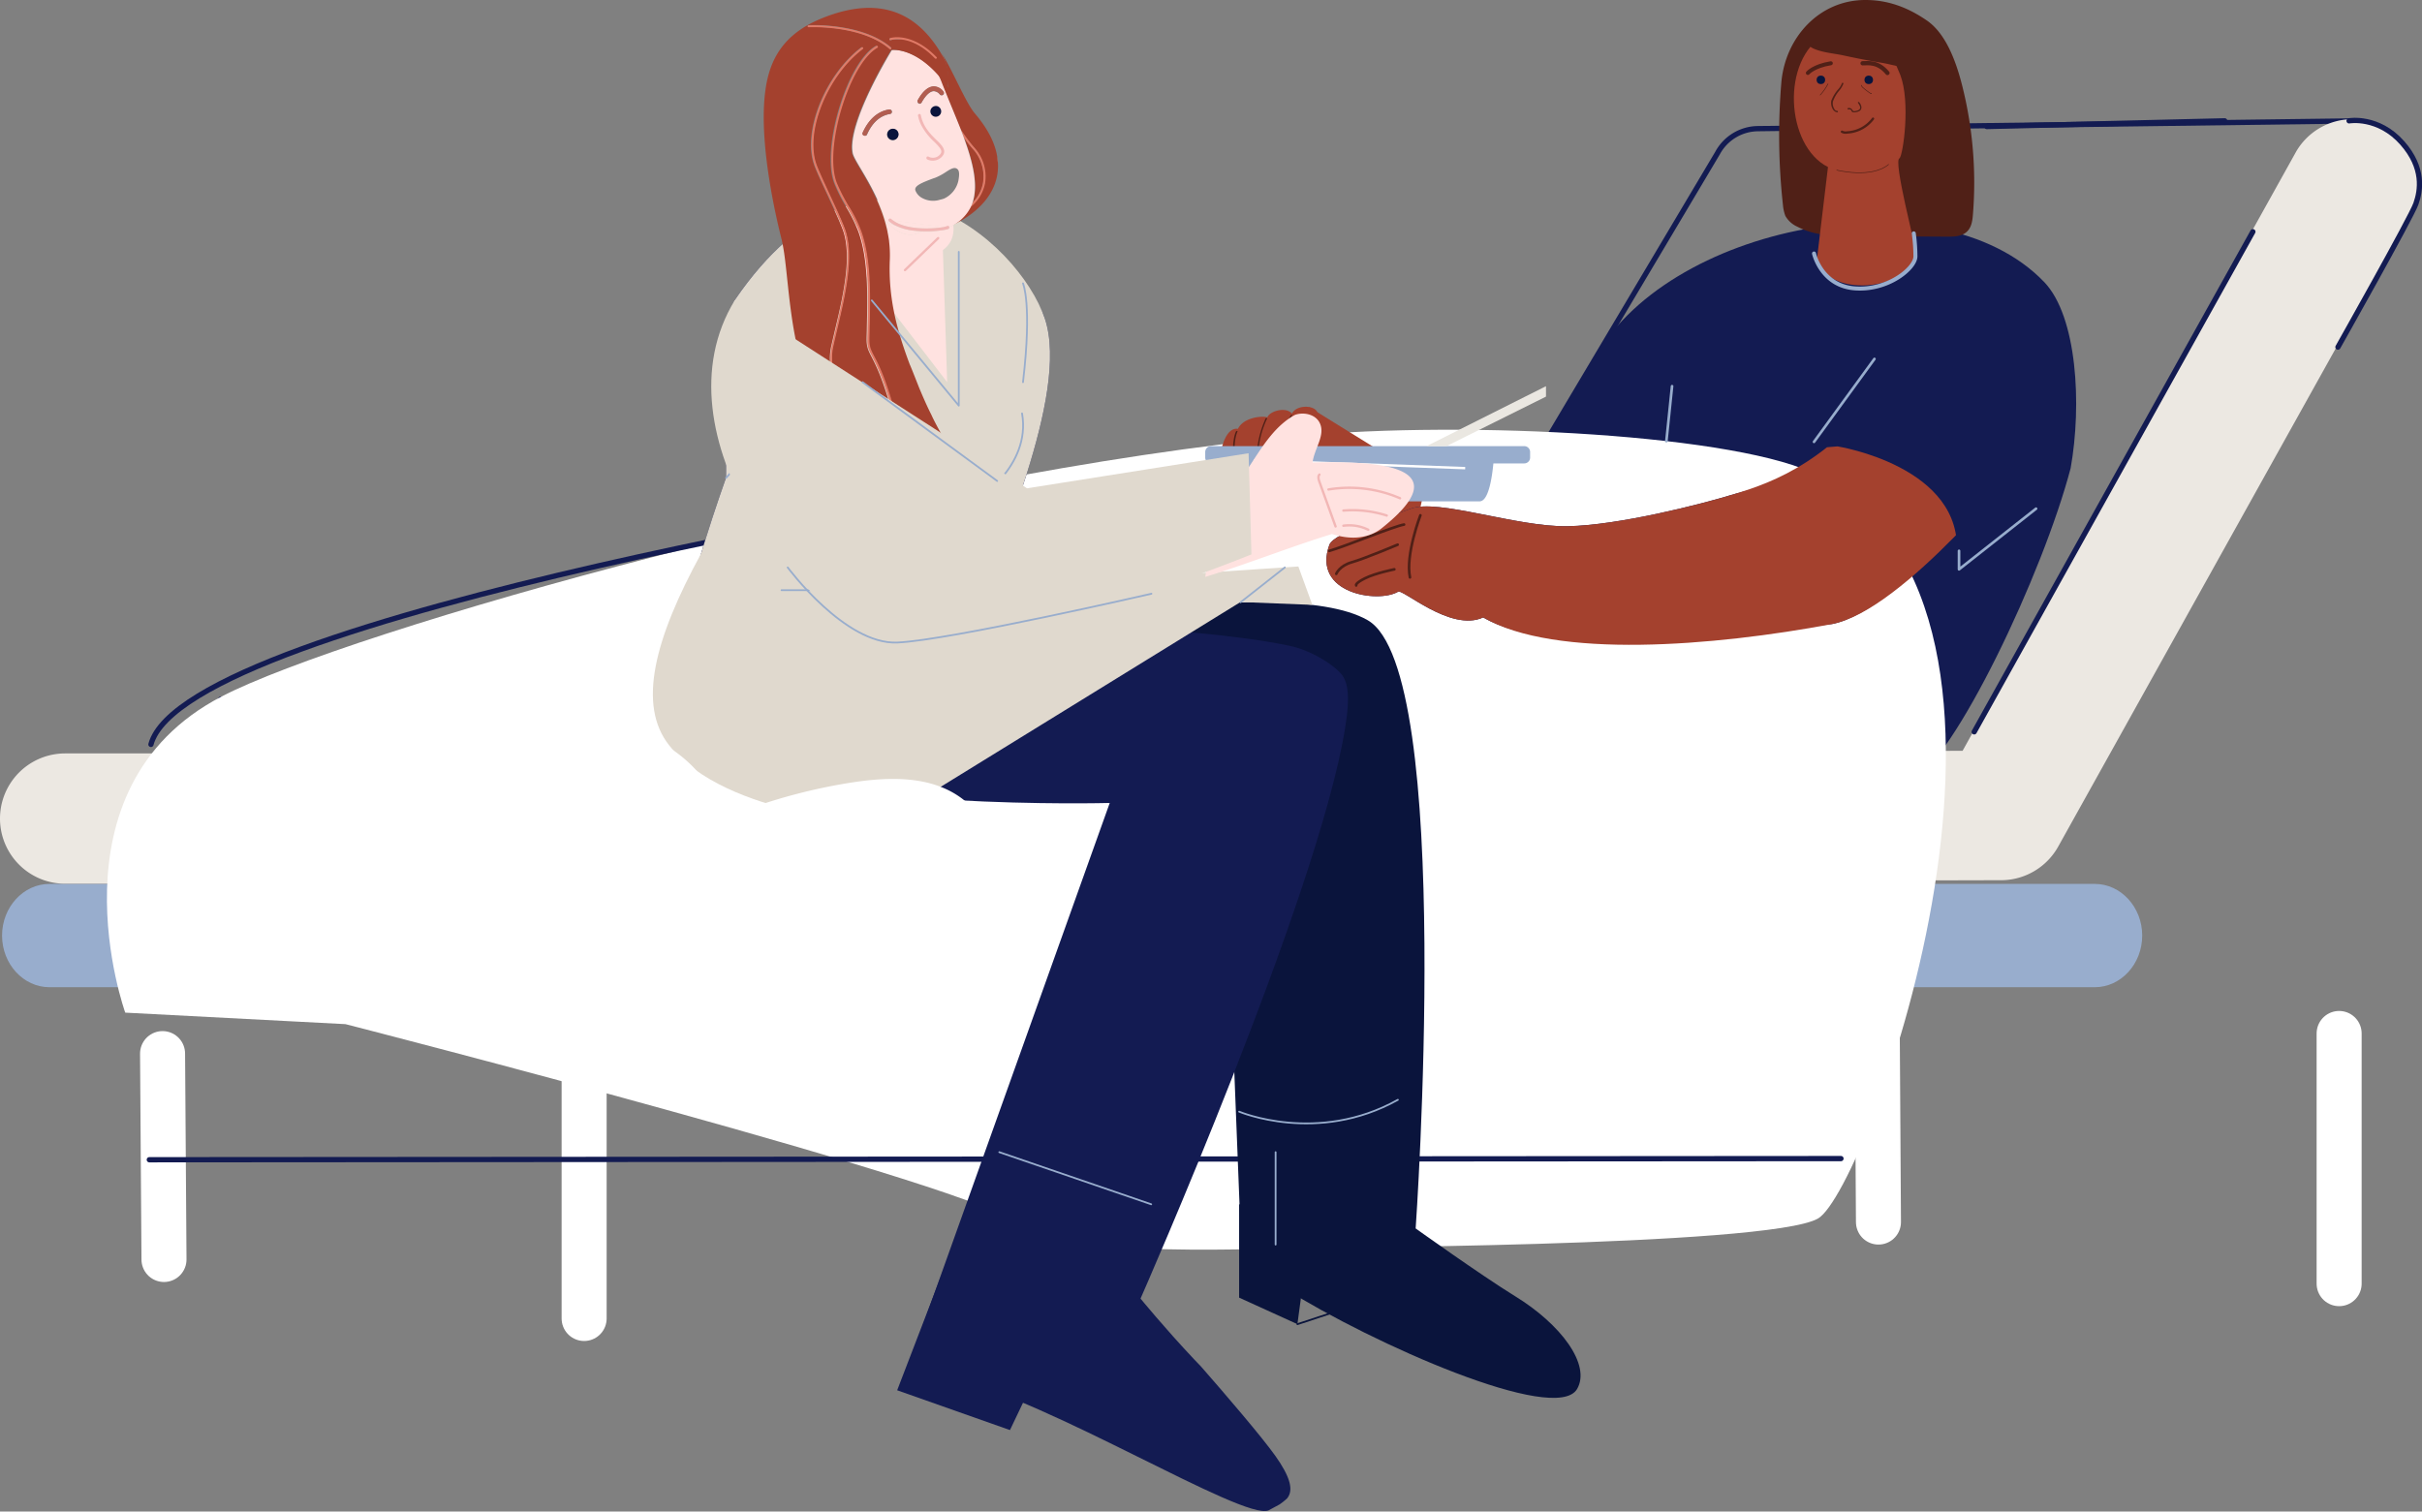 <svg id="Layer_1" data-name="Layer 1" xmlns="http://www.w3.org/2000/svg" xmlns:xlink="http://www.w3.org/1999/xlink" viewBox="0 0 1022.07 637.98"><rect x="0" y="0" width="1022.07" height="637.98" fill="#808080" stroke="none"/><defs><style>.cls-1,.cls-12,.cls-13,.cls-15,.cls-16,.cls-17,.cls-18,.cls-19,.cls-2,.cls-20,.cls-21,.cls-29,.cls-30,.cls-31,.cls-32,.cls-5{fill:none;}.cls-18,.cls-2,.cls-3,.cls-32{stroke:#fff;}.cls-12,.cls-13,.cls-15,.cls-16,.cls-17,.cls-18,.cls-19,.cls-2,.cls-20,.cls-21,.cls-29,.cls-3,.cls-30,.cls-31,.cls-5{stroke-linecap:round;stroke-linejoin:round;}.cls-2,.cls-3{stroke-width:19px;}.cls-3{fill:#ebe9e4;}.cls-4{fill:#98adcd;}.cls-5{stroke:#131b52;stroke-width:2.22px;}.cls-6{fill:#ece8e2;}.cls-7{fill:#a4412e;}.cls-8{fill:#131b52;}.cls-9{fill:#fff;}.cls-10{fill:#502017;}.cls-11{fill:#0a143c;}.cls-12,.cls-13,.cls-19,.cls-20,.cls-21{stroke:#502017;}.cls-12{stroke-width:1.8px;}.cls-13,.cls-18{stroke-width:1.67px;}.cls-14{clip-path:url(#clip-path);}.cls-15,.cls-17,.cls-31{stroke:#98adcd;}.cls-15,.cls-16,.cls-19{stroke-width:1.12px;}.cls-16{stroke:#edd1a2;}.cls-17{stroke-width:1.69px;}.cls-21{stroke-width:0.25px;}.cls-22{clip-path:url(#clip-path-2);}.cls-23{fill:#e0d9ce;}.cls-24{fill:#ffe2e0;}.cls-25{fill:#e17a67;}.cls-26{fill:#f2b7b6;}.cls-27{fill:#b25d50;}.cls-28{fill:#eae7e1;}.cls-29{stroke:#f2b7b6;}.cls-30{stroke:#0a143c;}.cls-30,.cls-31{stroke-width:0.75px;}.cls-32{stroke-miterlimit:10;}</style><clipPath id="clip-path" transform="translate(-33 -168.59)"><path class="cls-1" d="M832.5,325.19C808,363,780.6,372.29,765.3,377c-14.9,4.6-49.4,13.3-70.8,13.7s-54.9-11.8-66.2-7.4-31.9,9.9-34.3,15.2c-7.5,20.6,20.4,24.8,28.9,19.9,1.6-1.8,22.2,17.2,36,10.8,30.3,17.7,97.5,12.1,147.2,2.8,30.3-5.7,80.2-69,80.2-69l-2.8-77.8C883.6,285.19,863.5,277.39,832.5,325.19Z"/></clipPath><clipPath id="clip-path-2" transform="translate(-33 -168.59)"><path class="cls-1" d="M473.9,303c-11-32.5-74.5-90.2-130.8-7.8-4,5.8-3.7,75-3.7,75s-17.3,48-22.3,79.2c-1.3,8-2.5,16.1.5,22.4,3.3,6.9,6.4,10.8,16.2,15.7,46.5,23.3,167.5,20,167.5,20L422,729.29a17.58,17.58,0,0,0,13.3,21.3c40.1,8.8,122.2,59.9,133,55.5,13.7-5.5,24.6-26.1,5.5-33s-59.5-56.4-59.5-56.4,74.8-169.7,86.3-240.6c2.4-14.6,1.1-20.3-2.1-23.6-3.7-3.9-12.3-9.4-21.2-11.3-44.5-9.5-131.3-8.1-129-20.6C451.3,405.59,484.9,335.49,473.9,303Z"/></clipPath></defs><g id="Layer_1-2" data-name="Layer 1"><line class="cls-2" x1="68.6" y1="444.7" x2="69.2" y2="531.6"/><line class="cls-3" x1="246.5" y1="450.8" x2="246.5" y2="556.5"/><line class="cls-2" x1="987.1" y1="436.2" x2="987.1" y2="541.8"/><line class="cls-2" x1="792.2" y1="436.2" x2="792.7" y2="515.8"/><path class="cls-4" d="M917,585.27c11,0,20-9.8,20-21.8s-9-21.8-20-21.8H53.87c-11,0-20,9.8-20,21.8s9,21.8,20,21.8H917Z" transform="translate(-33 -168.59)"/><path class="cls-5" d="M1029,219.59l-254.2,3.3a19.59,19.59,0,0,0-17,10.3L626.1,454.69l-499.9,9-23.9,35.5,776.8,9.2Z" transform="translate(-33 -168.59)"/><path class="cls-6" d="M319.5,541.59H60.5a27.5,27.5,0,1,1,0-55H319.2l542-1.1,140.7-252.8a27.51,27.51,0,0,1,48.1,26.7L901.5,526a27.65,27.65,0,0,1-23.5,14.1l-558.1,1.4C319.9,541.59,319.7,541.59,319.5,541.59Z" transform="translate(-33 -168.59)"/><path class="cls-7" d="M785.6,279.89s5.6,11.1,17.2,11.6,20.7-8.1,22.2-12.6" transform="translate(-33 -168.59)"/><path class="cls-8" d="M704.8,321.79c30-58.4,146.1-80.9,190.9-34.1,13.8,14.5,15.9,51.6,11.1,78.5C895.1,410.69,858,489,839.1,499c-23.7,12.6-224.2-7.6-224.2-7.6L627,371.69l91.9-7.4-54.2,4.3C664.8,368.69,674.8,380.19,704.8,321.79Z" transform="translate(-33 -168.59)"/><path class="cls-9" d="M85.85,596s-34-94.51,40.58-133.39c52.28-27.28,287-94.5,454.52-110,71.52-6.66,187-.61,219.75,16.86,109.34,58.61,20.44,301.36-.5,313.42s-221.73,12.39-221.73,12.39-104.42,4.85-115.68-9.82-284-84.6-284-84.6Z" transform="translate(-33 -168.59)"/><path class="cls-5" d="M463.1,373.19S111.3,428,96.7,482.79" transform="translate(-33 -168.59)"/><line class="cls-5" x1="833.1" y1="308.9" x2="950.7" y2="97.8"/><path class="cls-10" d="M784.7,203.59a269.53,269.53,0,0,0,.7,51.6,17.26,17.26,0,0,0,1,4.5,10.9,10.9,0,0,0,5.1,4.6c7.6,4,16.7,4.1,25.3,4.1,12.7,0,25.3,0,38,.1,2.9,0,6.2-.1,8.3-2.2,2-1.9,2.3-4.9,2.5-7.6a167.37,167.37,0,0,0-4.5-53.7c-2.7-10.8-7.1-22.5-15.2-27.9-8.2-5.6-16.5-8.5-25.6-8.5C800.9,168.49,786.3,184.29,784.7,203.59Z" transform="translate(-33 -168.59)"/><path class="cls-7" d="M834.9,200.19c-7.9-20.1-18-22.7-31.7-17.1-18.8,10.6-16.7,47,1.2,56l-4.6,38.4c3.5,17.3,39.2,14,41.7-1.9.1-2.5-9.8-39.5-6.9-40.2C836.1,234,839.3,211.59,834.9,200.19Z" transform="translate(-33 -168.59)"/><path class="cls-10" d="M808.3,216a.3.3,0,0,0,0-.6,1.41,1.41,0,0,1-1.2-.8,4.37,4.37,0,0,1-.6-3.2,14.64,14.64,0,0,1,2.6-4.5,10.19,10.19,0,0,0,1.8-3,.32.32,0,0,0-.6-.2,7.76,7.76,0,0,1-1.7,2.7,16.26,16.26,0,0,0-2.8,4.7,5.23,5.23,0,0,0,.7,3.7,2.66,2.66,0,0,0,1.8,1.2Z" transform="translate(-33 -168.59)"/><path class="cls-10" d="M815.4,216h.3c1.5-.2,2.4-.6,2.7-1.4.5-1.3-.8-2.9-.9-2.9a.28.28,0,1,0-.4.4c.3.4,1.1,1.5.8,2.3-.2.6-1,.9-2.2,1.1a.87.87,0,0,1-1-.5,1.6,1.6,0,0,0-1.8-.8c-.2,0-.3.2-.2.4s.2.3.4.2a1,1,0,0,1,1.2.5C814.3,215.59,814.6,216,815.4,216Z" transform="translate(-33 -168.59)"/><path class="cls-10" d="M842.6,211.89h0a.32.32,0,0,0,.3-.3l-.9-7.5c3.8-1.7,6.9,1.2,6.9,1.2a.28.28,0,0,0,.4-.4s-3.6-3.3-7.8-1.2c-.1.1-.2.2-.2.3l.9,7.7A.52.52,0,0,0,842.6,211.89Z" transform="translate(-33 -168.59)"/><circle class="cls-11" cx="788.6" cy="33.7" r="1.8"/><circle class="cls-11" cx="768.4" cy="33.7" r="1.8"/><path class="cls-12" d="M819,195.29c2.4,0,6.4-.8,10.5,4.1" transform="translate(-33 -168.59)"/><path class="cls-13" d="M795.9,199.39s2.4-2.9,9.7-4.1" transform="translate(-33 -168.59)"/><path class="cls-7" d="M805.5,246.79" transform="translate(-33 -168.59)"/><path class="cls-5" d="M1019.6,315.09s30.9-54.8,32.9-60.5,3.5-15.1-5.7-25.6c-10.2-11.6-22.5-9.4-22.5-9.4" transform="translate(-33 -168.59)"/><line class="cls-5" x1="938.8" y1="51" x2="838.4" y2="53.4"/><polygon class="cls-7" points="602 202.5 552.4 171.8 548.2 200 597 224.9 602 202.5"/><path class="cls-8" d="M832.5,325.19c-28.6,49.2-51.9,47.1-67.2,51.8-14.9,4.6-49.4,13.3-70.8,13.7s-54.9-11.8-66.2-7.4-31.9,9.9-34.3,15.2c-7.5,20.6,20.4,24.8,28.9,19.9,1.6-1.8,22.2,17.2,36,10.8,30.3,17.7,103.3,7.4,147.2,2.8,29.1-5.7,80.2-69,80.2-69l-2.8-77.8C883.6,285.19,861.1,275.89,832.5,325.19Z" transform="translate(-33 -168.59)"/><g class="cls-14"><path class="cls-7" d="M808.4,357s53.5,8.4,50.3,46c-4.9,57.2-109.5,63.3-190.7,82.8l-115.1-56-14.2-68,123.6,7.1Z" transform="translate(-33 -168.59)"/></g><path class="cls-7" d="M578.2,343.19c-2.5-3.1-9.5-1.1-10.4,1.6-1.7-.8-10-.2-12.4,4.8-6.3-1-8.4,13.6-7.5,16.2,1.1,3,5.1,3.6,8.9,2.8,2.1.8,5.3,3.4,7.2,1.4a13.62,13.62,0,0,0,12-2.2c7.1,2.3,10-1,9.7-7.1-.3-5.8-1.2-10,2.4-15.1C592.3,339.89,580.5,338.29,578.2,343.19Z" transform="translate(-33 -168.59)"/><path class="cls-10" d="M576,365.89h0c-.2,0-.3,0-.4-.2-2.9-13.7,2.1-21.7,2.1-21.8a.76.76,0,0,1,.4-.2c.2,0,.2.2.1.3s-4.9,8-2.1,21.5C576.3,365.79,576.2,365.89,576,365.89Z" transform="translate(-33 -168.59)"/><path class="cls-10" d="M564.1,368.59h0c-.2,0-.3,0-.4-.2a41.55,41.55,0,0,1,3.4-23.2.76.76,0,0,1,.4-.2c.2,0,.2.2.2.3a39.89,39.89,0,0,0-3.4,23C564.3,368.39,564.2,368.59,564.1,368.59Z" transform="translate(-33 -168.59)"/><path class="cls-10" d="M555.5,367.79c-.2,0-.3,0-.4-.1-3.6-10.2-.6-17-.5-17a.52.52,0,0,1,.4-.2c.2,0,.3.1.2.3s-3,6.7.6,16.8a1.24,1.24,0,0,1-.3.2Z" transform="translate(-33 -168.59)"/><line class="cls-15" x1="705.6" y1="163" x2="703.2" y2="186.2"/><path class="cls-16" d="M943.2,130.89" transform="translate(-33 -168.59)"/><path class="cls-17" d="M798.5,275.59s3,13.5,17,14.7,25.8-8.4,25.8-13.5a72.76,72.76,0,0,0-.7-9.7" transform="translate(-33 -168.59)"/><line class="cls-15" x1="791" y1="151.5" x2="765.5" y2="186.5"/><polyline class="cls-15" points="826.7 232.5 826.7 240.3 859.2 214.7"/><line class="cls-18" x1="413.6" y1="249.5" x2="417.9" y2="359"/><line class="cls-5" x1="776.88" y1="489.01" x2="63.01" y2="489.5"/><path class="cls-19" d="M594,401.09c6.7-1.9,27.2-10.4,31.5-11.1" transform="translate(-33 -168.59)"/><path class="cls-19" d="M605.3,415.69s-.7-.8,3.7-3,12.4-3.8,12.4-3.8" transform="translate(-33 -168.59)"/><path class="cls-19" d="M596.9,410.79s1.3-3.4,6.6-4.9,19.3-7.4,19.3-7.4" transform="translate(-33 -168.59)"/><path class="cls-19" d="M632.4,386.09s-6.4,16.7-4.4,26.2" transform="translate(-33 -168.59)"/><path class="cls-20" d="M810.3,224.19a3.41,3.41,0,0,0,2.2.3,14.53,14.53,0,0,0,10.9-5.8" transform="translate(-33 -168.59)"/><path class="cls-10" d="M827.1,195.09c4.2.7,14.6,3.7,18.7,2.7,0-2.9-6.2-8.2-6.7-11.1a6.15,6.15,0,0,0-.7-2.3,4.29,4.29,0,0,0-1.9-1.4c-7.1-3.7-15.1-5.3-23-5.7-4.4-.2-25.3,1.9-17.4,10.3,2.7,2.9,10.7,3.5,14.4,4.3C816,193.09,821.5,194.19,827.1,195.09Z" transform="translate(-33 -168.59)"/><path class="cls-21" d="M808.1,240.39s14.6,3.7,21.9-2.4" transform="translate(-33 -168.59)"/><path class="cls-21" d="M804.4,204a22.09,22.09,0,0,1-3.3,4.7" transform="translate(-33 -168.59)"/><path class="cls-21" d="M818.5,204.59a2.1,2.1,0,0,0,.8,1.1,24.28,24.28,0,0,0,3.2,2.4c.1,0,.2.1.2,0a.1.1,0,0,0-.1-.1" transform="translate(-33 -168.59)"/><path class="cls-11" d="M433.2,439.09s140.2-30,177-8.7,20.2,256.7,20.2,256.7,27.4,19.6,41.8,28.5c19.5,11.9,32.3,29.1,26.3,39.3-9,15.1-86.5-19.2-123.3-42.4-8.7-5.5-18.3-9.3-18.5-19.6l-6.3-160L563.9,501Z" transform="translate(-33 -168.59)"/><g class="cls-22"><path class="cls-8" d="M473.9,303c-11-32.5-100.2-87.9-156.5-5.5-4,5.8-19.6,26.7-23.3,32.3-49.9,74.9-72.8,136.6-72.8,136.6l45.3,24.7,72.8-120.9s-17.3,48-22.3,79.2c-1.3,8-2.5,16.1.5,22.4,3.3,6.9,6.4,10.8,16.2,15.7,46.5,23.3,167.5,20,167.5,20L422,729.29c-2.3,9.6-7.5,16.7,13.3,21.3,40.1,8.8,123,61.5,133,55.5,6.3-3.7,15.6-5.1,2.9-23-11.8-16.5-56.8-66.4-56.8-66.4s74.8-169.7,86.3-240.6c2.4-14.6,1.1-20.3-2.1-23.6-3.7-3.9-12.3-9.4-21.2-11.3-44.5-9.5-131.3-8.1-129-20.6C451.3,405.59,484.9,335.49,473.9,303Z" transform="translate(-33 -168.59)"/></g><g class="cls-22"><polygon class="cls-23" points="453.2 239.9 295.9 284.5 236.2 343.2 158.4 276.2 308.4 23.6 468.8 106.3 478.1 199.4 453.2 239.9"/></g><polygon class="cls-24" points="346.7 92.3 399.7 161.3 397.8 102.5 346.7 92.3"/><path class="cls-1" d="M417.8,276.49Z" transform="translate(-33 -168.59)"/><path class="cls-1" d="M410.8,272.49l-.1-.1A.1.1,0,0,1,410.8,272.49Z" transform="translate(-33 -168.59)"/><path class="cls-1" d="M408.7,270.59l-.3-.3v.2c1,1.2,1.9,2.4,2.9,3.6.3.2.7.4,1,.6Z" transform="translate(-33 -168.59)"/><path class="cls-24" d="M410.7,272.39l.1.1a22.29,22.29,0,0,0,7,4h0a11.94,11.94,0,0,0,7,.4c9.6-2.6,11-8.7,10.5-13.3-.3.1-.5.3-.8.4s-.6.3-.9.5a.52.52,0,0,1-.3.7,7.54,7.54,0,0,1-1.5.4,19.94,19.94,0,0,1-3,.4,23.2,23.2,0,0,1-7,.4,10.84,10.84,0,0,1-1.9.8c-5.2,1.7-9.7-1.7-12.7-5l-.6-.3a56.89,56.89,0,0,1,1.8,8.4l.3.3C409.3,271.19,410,271.79,410.7,272.39Z" transform="translate(-33 -168.59)"/><path class="cls-7" d="M453.8,234.59c-.9-5.5-3.8-11.5-9.4-18.1-4-4.7-9.4-18.3-14-25.4,3.3,5.8,2.7,12.5,2.9,14.5a47.42,47.42,0,0,0-4.6-5.7,35.17,35.17,0,0,1,1.7,3.9c2.5,6.4,5.3,12.9,7.8,19.2a59.46,59.46,0,0,0,6.2,8.3,18.71,18.71,0,0,1,4.1,14.5,17,17,0,0,1-6,10,17.84,17.84,0,0,1-8.2,8.1c.3-.1.5-.3.8-.4,11.1-5.1,21.1-15.1,18.7-28.9" transform="translate(-33 -168.59)"/><path class="cls-7" d="M447.9,245.79a17.62,17.62,0,0,0-3.8-13.8,56.56,56.56,0,0,1-4.3-5.4c3.8,10.4,6.2,20,3.7,27.5A16.42,16.42,0,0,0,447.9,245.79Z" transform="translate(-33 -168.59)"/><path class="cls-25" d="M444,232a17.24,17.24,0,0,1,3.8,13.8,15,15,0,0,1-4.4,8.3c-.2.6-.5,1.2-.7,1.8a17,17,0,0,0,6-10,18,18,0,0,0-4.1-14.5,66.13,66.13,0,0,1-6.2-8.3c.5,1.2.9,2.3,1.3,3.5A56.56,56.56,0,0,0,444,232Z" transform="translate(-33 -168.59)"/><path class="cls-24" d="M411.2,264a35.19,35.19,0,0,1-4-1.8c3,3.3,7.5,6.7,12.7,5a10.84,10.84,0,0,0,1.9-.8,31.76,31.76,0,0,1-4.3-.6A21,21,0,0,1,411.2,264Z" transform="translate(-33 -168.59)"/><path class="cls-24" d="M417.4,265.89a34.12,34.12,0,0,0,4.3.6,23.2,23.2,0,0,0,7-.4A48.16,48.16,0,0,1,417.4,265.89Z" transform="translate(-33 -168.59)"/><path class="cls-24" d="M411.2,264a16.46,16.46,0,0,1-3.1-2,.64.64,0,1,1,.9-.9,5.55,5.55,0,0,0,.8.6l21.6,2.8a5,5,0,0,0,1.3-.4.69.69,0,0,1,.9.3v.1c.3-.2.6-.3.9-.5a17.84,17.84,0,0,0,8.2-8.1,13.36,13.36,0,0,0,.7-1.8c2.5-7.5.1-17.1-3.7-27.5-.4-1.2-.9-2.3-1.3-3.5-2.5-6.3-5.3-12.9-7.8-19.2a35.17,35.17,0,0,0-1.7-3.9c-10.6-11.6-19.5-10.3-19.5-10.3s-19.1,30.9-16.5,43.6c.8,3.7,9.6,14.4,13.8,28.7l.6.3C408.5,262.89,409.9,263.49,411.2,264Zm.8-38a2.38,2.38,0,1,1-1.7-2.9A2.28,2.28,0,0,1,412,226Zm8.3-15.1c2.1-3.8,4.4-5.7,6.7-5.8a5.07,5.07,0,0,1,4.2,2.3.89.89,0,0,1-.3,1.3,1,1,0,0,1-1.3-.2,3.44,3.44,0,0,0-2.6-1.4c-1.6.1-3.4,1.7-5.1,4.8a1.47,1.47,0,0,1-.6.5,2,2,0,0,1-.7-.1A1.27,1.27,0,0,1,420.3,210.89Zm6.8,32.9a8.93,8.93,0,0,0,1.3-.5,25.35,25.35,0,0,0,3.6-2c2-1.3,3.6-2.3,4.8-1.5,1,.6,1.2,2.1.6,5.2h0a10.91,10.91,0,0,1-6,7.4c-.8.3-1.5.4-2.1.6a9.61,9.61,0,0,1-6.9-.7,6.16,6.16,0,0,1-3.1-3.3C418.6,247,422.3,245.59,427.1,243.79Zm-30-19.2c3.2-7.2,7.8-9.3,11.2-9.8a1,1,0,0,1,1.1.8.92.92,0,0,1-.8,1.1c-2.9.5-6.9,2.3-9.7,8.7a.75.75,0,0,1-.7.5,1.27,1.27,0,0,1-.6-.1A.88.88,0,0,1,397.1,224.59Z" transform="translate(-33 -168.59)"/><path class="cls-24" d="M430.3,237.39c1.2-1.4.3-2.6-2.4-5.3a27.87,27.87,0,0,1-5.4-6.8l2.5,13h.4A3.93,3.93,0,0,0,430.3,237.39Z" transform="translate(-33 -168.59)"/><path class="cls-26" d="M427.7,236.29a5.2,5.2,0,0,0,2.9-1.7c2.1-2.4,0-4.6-2.5-7s-5.6-5.6-6.5-10.4c-.1-.3-.4-.6-.7-.5h0c-.3.1-.6.4-.5.7a14.59,14.59,0,0,0,1.5,4.3,25.69,25.69,0,0,0,5.4,6.8c2.7,2.7,3.6,3.9,2.4,5.3a3.92,3.92,0,0,1-4.9.9.3.3,0,0,0-.4,0c-.2,0-.4.1-.4.3a.69.69,0,0,0,.3.9A5.4,5.4,0,0,0,427.7,236.29Z" transform="translate(-33 -168.59)"/><path class="cls-27" d="M398.1,225.89a1.79,1.79,0,0,0,.7-.5c2.8-6.4,6.9-8.3,9.7-8.7a.92.92,0,0,0,.8-1.1,1,1,0,0,0-1.1-.8c-3.4.5-8,2.7-11.2,9.8a.88.88,0,0,0,.5,1.2A1.27,1.27,0,0,0,398.1,225.89Z" transform="translate(-33 -168.59)"/><path class="cls-27" d="M421.3,212.29c.3-.1.5-.2.6-.5,1.8-3.1,3.6-4.8,5.1-4.8a3.44,3.44,0,0,1,2.6,1.4,1,1,0,0,0,1.3.2,1.09,1.09,0,0,0,.3-1.3A5.27,5.27,0,0,0,427,205c-2.3.1-4.6,2-6.7,5.8a.9.9,0,0,0,.4,1.3A.73.73,0,0,0,421.3,212.29Z" transform="translate(-33 -168.59)"/><path class="cls-28" d="M454.1,237.29a23,23,0,0,0-.3-2.6Z" transform="translate(-33 -168.59)"/><path class="cls-7" d="M369.5,315.29c.1.3.1.6.2.9,2.1,8.6,5.1,16.4,9.7,21.9,0,0,9.9,17.2,22.1,27.1-1.1-2.5-2.8-5.6-4.8-9.2-6.6-12-15.7-28.4-13-40.9.5-2.3,1.1-4.8,1.7-7.4,3.3-13.8,7.3-30.9,3.3-42-1.4-3.8-3.9-9.1-6.3-14.3-2.2-4.8-4.4-9.3-5.7-12.7-5.4-14,4.2-38.3,19.7-50.1.2-.1.5-.1.6.1s.1.5-.1.6c-15.2,11.6-24.6,35.4-19.4,49.1,1.3,3.3,3.4,7.9,5.6,12.6,2.4,5.2,4.9,10.5,6.3,14.3,4.1,11.3,0,28.6-3.3,42.4-.6,2.6-1.2,5.1-1.7,7.4-2.6,12.2,6.4,28.4,12.9,40.3,2.2,4,4.1,7.5,5.2,10.1.1.1,0,.3-.1.4a33.63,33.63,0,0,0,5.5,3.5,5.94,5.94,0,0,1,.8.4,16.91,16.91,0,0,0,4.3,1.5c6.2,1.5,13.2-1,18.2-3.4-6.8-.2-18.9-9.4-20.2-19.5-4.8-18.7-8.2-25.3-10.2-29.2-1.4-2.7-2.1-4.1-2.1-7.4,0-1.6.1-3.2.1-4.9.3-13.5.7-28.8-3.6-40.6a67.31,67.31,0,0,0-5.2-10.4,71.78,71.78,0,0,1-5-10c-5.6-14.6,5.4-50.9,17.5-57.9a.45.45,0,1,1,.4.8c-11.9,6.9-22.6,42.5-17.1,56.9a69.47,69.47,0,0,0,5,9.8,79.4,79.4,0,0,1,5.3,10.5c4.3,11.9,4,27.4,3.6,41,0,1.7-.1,3.3-.1,4.9-.1,3.1.6,4.3,2,7,2,3.9,5.4,10.5,10.3,29.4,1.2,10.1,14,19.5,20.1,18.8a.52.52,0,0,1,.4.2,49.62,49.62,0,0,0,5.7-3.5,124.21,124.21,0,0,1-11.6-19.1c-.1-.3-.3-.6-.4-.9-1.8-3.5-3.5-7.4-5.3-11.7-1.1-2.8-2.2-5.6-3.3-8.3-.2-.5-.4-1-.6-1.4-5.3-14.1-9.1-27.8-8.4-44.2a47.85,47.85,0,0,0-.3-7.6v-.2a56.89,56.89,0,0,0-1.8-8.4c-4.2-14.3-13-25-13.8-28.7-2.6-12.7,16.5-43.6,16.5-43.6s8.9-1.4,19.5,10.3a59.69,59.69,0,0,1,4.6,5.7c-.3-2,1.1-7.1-2.1-12.9-7.7-13.7-21.9-28.6-51.7-16.3-15.4,6.4-21.6,16.7-23.4,30.2-3.1,22.4,4.9,55.3,6.9,63.2q.45,2,.9,4.8C365.3,284.39,366.1,300.69,369.5,315.29Zm58.7-122c-.1.1-.1.1-.2.1a.6.6,0,0,1-.4-.1c-10-10.4-18.5-7.8-18.6-7.8a.47.47,0,0,1-.6-.1c-.1-.2-.1-.5.1-.6.7-.6,10.2-.3,20.3,10.2C428.9,195.09,428.4,193.19,428.2,193.29Zm-53.9-14.1c.2,0,22.5-1.1,34.7,9.4a.37.37,0,0,1,0,.6c-.1.1-.1.1-.2.1a.6.6,0,0,1-.4-.1c-12-10.3-34-9.2-34.2-9.2a.46.46,0,0,1-.4-.5A.85.85,0,0,1,374.3,179.19Z" transform="translate(-33 -168.59)"/><path class="cls-11" d="M428.5,213.39a2.36,2.36,0,0,0-2.8,1.6,2.28,2.28,0,1,0,4.4,1.2A2.31,2.31,0,0,0,428.5,213.39Z" transform="translate(-33 -168.59)"/><path class="cls-11" d="M407.5,224.69a2.38,2.38,0,1,0,2.9-1.7A2.43,2.43,0,0,0,407.5,224.69Z" transform="translate(-33 -168.59)"/><path class="cls-24" d="M409.8,261.59c5.8,4.4,17.6,3.6,21.6,2.8" transform="translate(-33 -168.59)"/><path class="cls-26" d="M433.6,264.29a.76.76,0,0,0-.9-.3c-.2.1-.7.2-1.3.4-4.1.8-15.8,1.6-21.6-2.8-.3-.2-.5-.4-.8-.6a.64.64,0,0,0-.9.9,11,11,0,0,0,3.1,2,24.87,24.87,0,0,0,6.2,1.9,48.16,48.16,0,0,0,11.3.2c1.2-.1,2.2-.3,3-.4a12.68,12.68,0,0,0,1.5-.4.55.55,0,0,0,.3-.7C433.6,264.39,433.6,264.39,433.6,264.29Z" transform="translate(-33 -168.59)"/><path class="cls-25" d="M432.3,367.09c-6.2.6-18.9-8.8-20.1-18.8-4.8-18.9-8.2-25.5-10.3-29.4-1.4-2.7-2-3.9-2-7,0-1.6.1-3.2.1-4.9.3-13.6.7-29-3.6-41a57.42,57.42,0,0,0-5.3-10.5,75.33,75.33,0,0,1-5-9.8c-5.5-14.3,5.2-50,17.1-56.9a.45.45,0,1,0-.4-.8c-12.1,7.1-23.1,43.3-17.5,57.9a71.78,71.78,0,0,0,5,10,67.31,67.31,0,0,1,5.2,10.4c4.3,11.8,3.9,27.1,3.6,40.6,0,1.7-.1,3.3-.1,4.9-.1,3.3.7,4.7,2.1,7.4,2,3.9,5.4,10.4,10.2,29.2,1.2,10.2,13.3,19.4,20.2,19.5h.9a.35.35,0,0,0,.3-.5.1.1,0,0,0-.1-.1C432.6,367.19,432.4,367.09,432.3,367.09Z" transform="translate(-33 -168.59)"/><path class="cls-25" d="M408.5,184.79c-.2.1-.2.4-.1.6s.4.2.6.1,8.6-2.6,18.6,7.8a.6.6,0,0,0,.4.1c.1,0,.1-.1.2-.1a.37.37,0,0,0,0-.6C418.2,182.29,409.2,184.29,408.5,184.79Z" transform="translate(-33 -168.59)"/><path class="cls-25" d="M402.7,365.49c-1.1-2.6-3-6-5.2-10.1-6.5-11.9-15.5-28.2-12.9-40.3.5-2.3,1.1-4.8,1.7-7.4,3.3-13.9,7.4-31.1,3.3-42.4-1.4-3.8-3.9-9.1-6.3-14.3-2.2-4.8-4.3-9.3-5.6-12.6-5.2-13.7,4.2-37.5,19.4-49.1.2-.1.2-.4.1-.6s-.4-.2-.6-.1c-15.5,11.8-25,36.1-19.7,50.1,1.3,3.4,3.4,7.9,5.7,12.7,2.4,5.2,4.9,10.5,6.3,14.3,4,11.1-.1,28.2-3.3,42-.6,2.6-1.2,5.1-1.7,7.4-2.7,12.5,6.4,28.9,13,40.9,2,3.6,3.7,6.8,4.8,9.2.1.2.2.5.3.7a.55.55,0,0,0,.5.3h.1c.1,0,.1-.1.2-.2A.9.9,0,0,1,402.7,365.49Z" transform="translate(-33 -168.59)"/><path class="cls-25" d="M374.2,180.09c.2,0,22.3-1.1,34.2,9.2.1.1.2.1.4.1a.35.35,0,0,0,.2-.1c.2-.2.1-.4,0-.6-12.2-10.5-34.5-9.4-34.7-9.4a.51.51,0,0,0-.5.4C373.8,179.79,374,180,374.2,180.09Z" transform="translate(-33 -168.59)"/><line class="cls-29" x1="395.9" y1="100.5" x2="381.9" y2="114"/><path class="cls-23" d="M430.8,417.69l150.1-10,5.9,16.2-30.3-1.2L405,516.09s-65.4-2.4-89.6-32.9c-13.5-17-6.2-45,13.5-81Z" transform="translate(-33 -168.59)"/><polygon class="cls-8" points="400.2 530.6 378.6 586.8 426.2 603.6 450 553.7 400.2 530.6"/><polygon class="cls-11" points="522.9 508.3 522.9 547.7 547.5 558.9 553.7 512.7 522.9 508.3"/><line class="cls-30" x1="547.5" y1="558.9" x2="565.7" y2="552.9"/><line class="cls-31" x1="421.7" y1="486.3" x2="485.8" y2="508.3"/><path class="cls-31" d="M555.9,637.79s33,14,67-5" transform="translate(-33 -168.59)"/><line class="cls-31" x1="538.3" y1="486.3" x2="538.3" y2="525.3"/><line class="cls-31" x1="542.2" y1="239.5" x2="523.5" y2="254.2"/><path class="cls-31" d="M430.8,417.69l13.4-37.3s24.1-14.6,20.1-37.3" transform="translate(-33 -168.59)"/><line class="cls-31" x1="323" y1="183.4" x2="306.4" y2="201.7"/><line class="cls-31" x1="329.8" y1="249.1" x2="388.9" y2="249.1"/><polyline class="cls-31" points="404.6 106.3 404.6 171.2 367.9 126.8"/><path class="cls-31" d="M464.7,288.19s3.9,8.6,0,41.7" transform="translate(-33 -168.59)"/><path class="cls-4" d="M676.2,356.89H544.1a2.48,2.48,0,0,0-2.5,2.5v2.3a2.48,2.48,0,0,0,2.5,2.5h10.3c.6,4.1,2.7,16,7.6,16h95.4c4.1,0,5.4-12,5.8-16h13a2.48,2.48,0,0,0,2.5-2.5v-2.3A2.48,2.48,0,0,0,676.2,356.89Z" transform="translate(-33 -168.59)"/><line class="cls-32" x1="529.2" y1="194.3" x2="618.3" y2="197.6"/><path class="cls-24" d="M543,383.29c16.3-8.2,20.5-30.9,36.5-39.6,3.7-1.3,8.5-.2,10.3,3.2,2.8,5.2-2.2,11-2.9,16.9,23.1-.5,64.8-.2,28.6,28.2-6.2,4.4-13.6,4.2-20.4,2-17.9,5.5-35.5,12.6-53.5,18.1a19.88,19.88,0,0,0-5.2-17.4" transform="translate(-33 -168.59)"/><path class="cls-23" d="M343.1,295.29l123.3,79.4,93.5-14.8,1.2,42.7s-109.8,44.6-149.4,37.3S308.5,351.79,343.1,295.29Z" transform="translate(-33 -168.59)"/><path class="cls-31" d="M365.4,408.09s24.2,32.7,46.3,31.7,107.2-20.6,107.2-20.6" transform="translate(-33 -168.59)"/><line class="cls-31" x1="420.8" y1="203" x2="364" y2="161.3"/><polygon class="cls-28" points="602 188.3 652.4 163 652.4 167.4 610.4 188.3 602 188.3"/><path class="cls-29" d="M589.8,368.89c-.7.7-.4,1.9-.1,2.8,2.3,6.4,4.6,12.7,6.9,19.1" transform="translate(-33 -168.59)"/><path class="cls-29" d="M593.6,375.19a54,54,0,0,1,30.2,3.7" transform="translate(-33 -168.59)"/><path class="cls-29" d="M599.9,384.09a47.22,47.22,0,0,1,18.3,2.1" transform="translate(-33 -168.59)"/><path class="cls-29" d="M599.9,390.49a18,18,0,0,1,10.5,1.7" transform="translate(-33 -168.59)"/><path class="cls-9" d="M232,475c18.5-2.3,37.3-4.6,55.7-1.4s36.5,12.8,45.6,29.1c2,3.6,4.1,7.8,8,8.7,2.4.5,4.8-.4,7-1.2a235.85,235.85,0,0,1,43.9-11.3c16-2.5,33.7-3,46.7,6.7,13.9,10.4,18,29.2,19.6,46.5a1524.17,1524.17,0,0,1-171,.2c-17.7-1-36.3-2.5-51.2-12.1s-24.5-30-16.2-45.7" transform="translate(-33 -168.59)"/></g></svg>